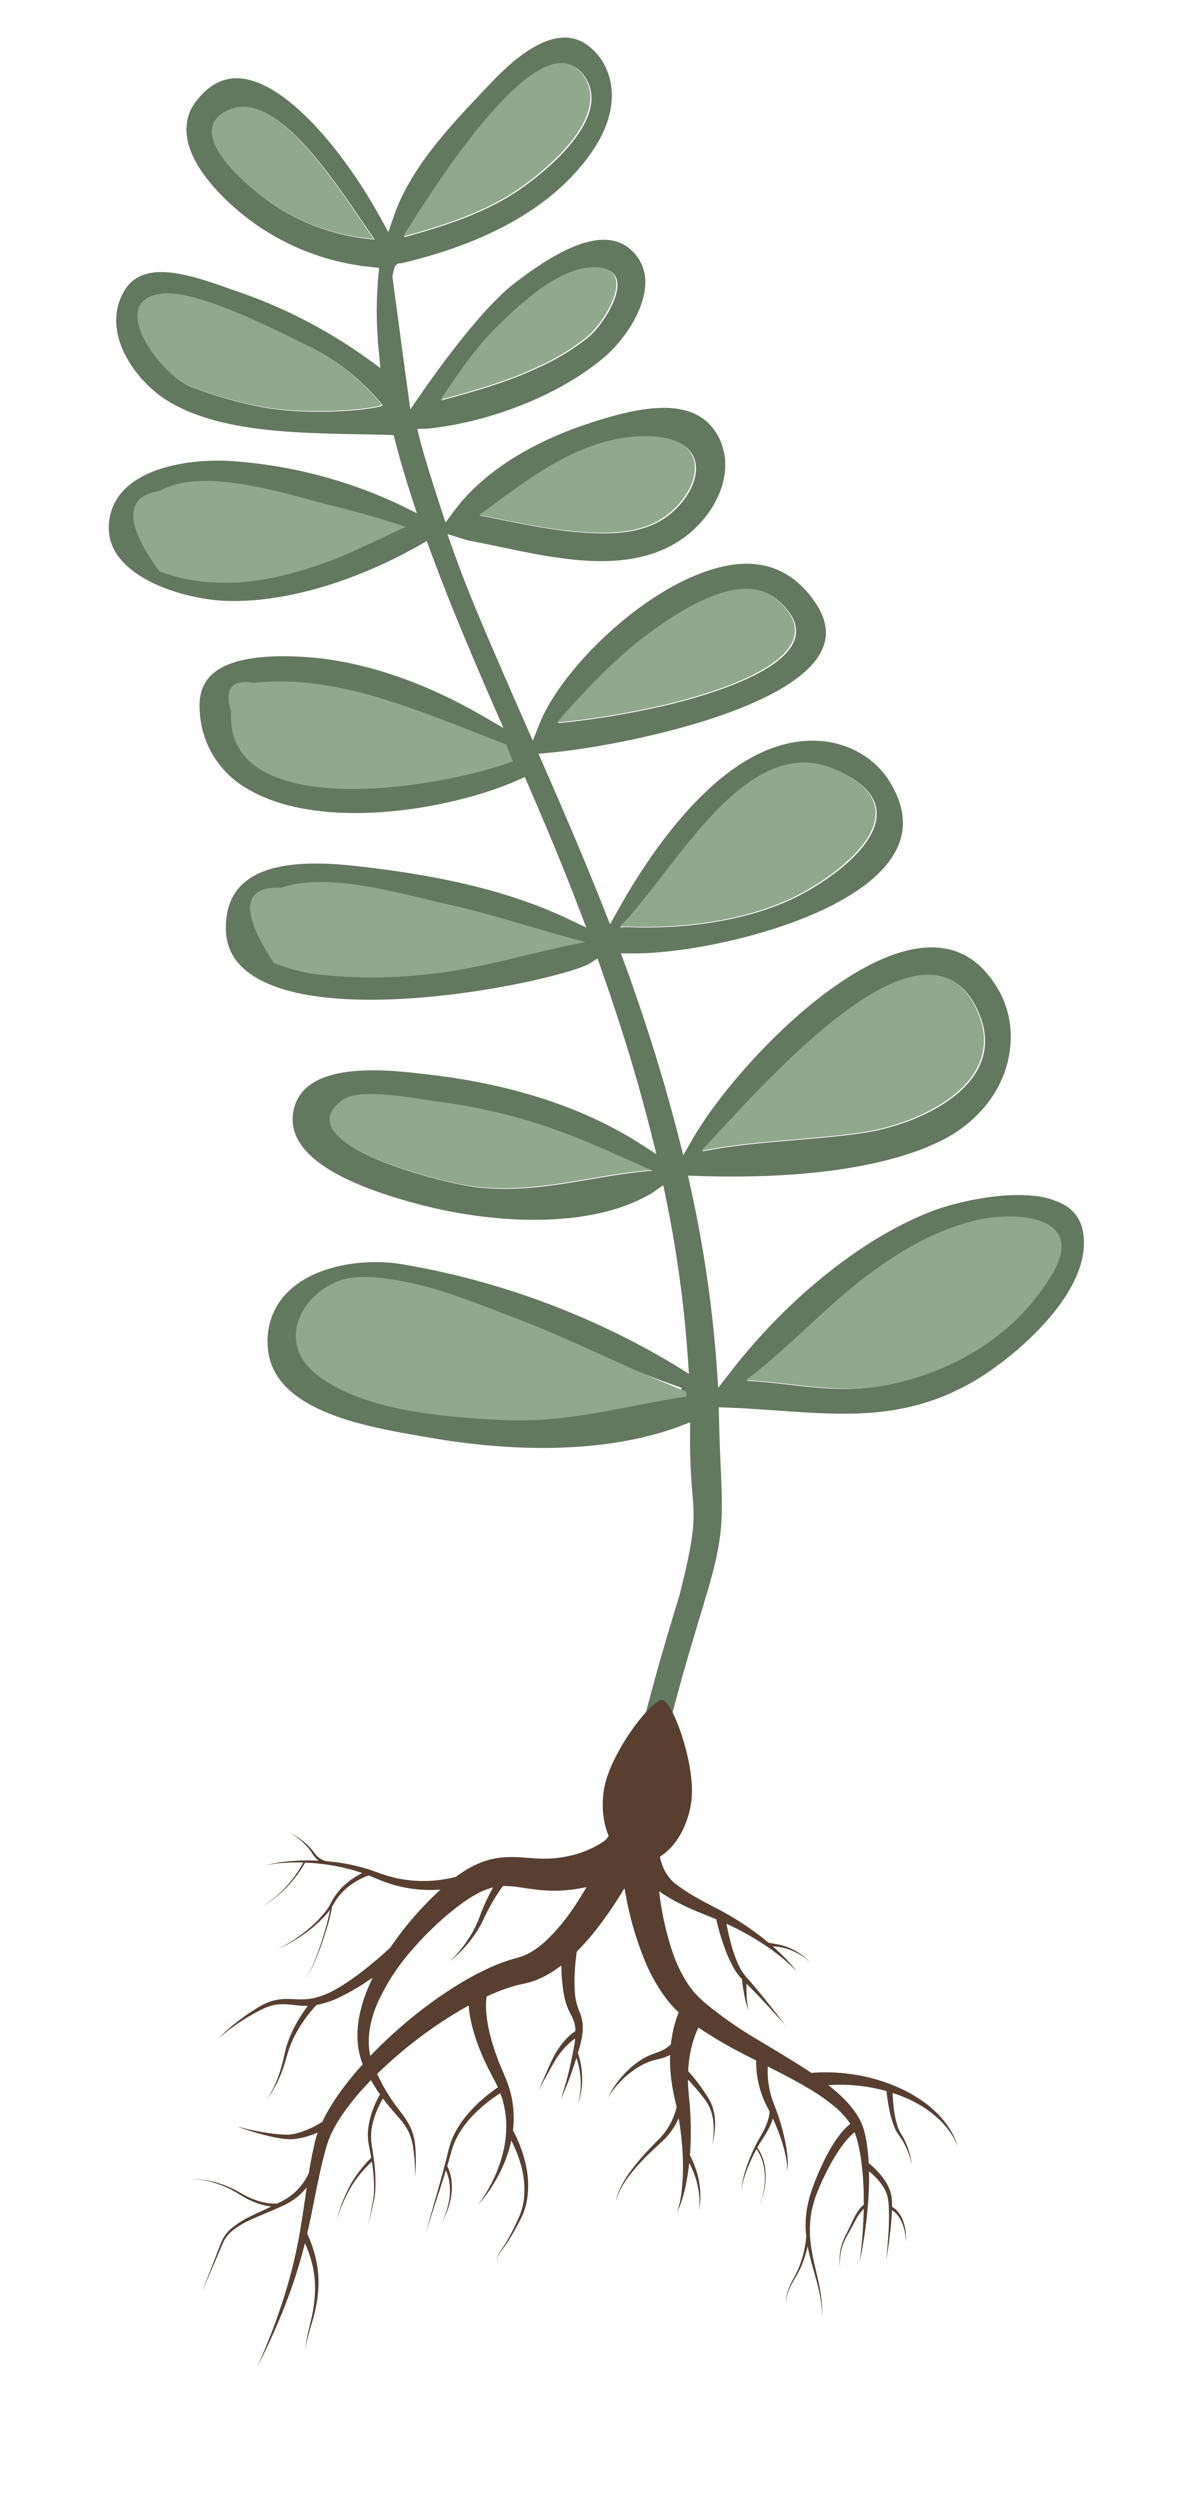 <svg xmlns="http://www.w3.org/2000/svg" xmlns:xlink="http://www.w3.org/1999/xlink" width="229.552" height="483.869" viewBox="0 0 229.552 483.869">
  <defs>
    <clipPath id="clip-path">
      <rect id="Rectangle_9250" data-name="Rectangle 9250" width="202.431" height="320.021" transform="translate(0 0)" fill="none"/>
    </clipPath>
  </defs>
  <g id="SVG-HP-plant-2" transform="translate(-19.198 -1855.622)">
    <g id="Group_13846" data-name="Group 13846" transform="matrix(-0.996, -0.087, 0.087, -0.996, 217.918, 2225.676)">
      <g id="Group_13365" data-name="Group 13365" transform="translate(0 10.866)">
        <g id="Group_13351" data-name="Group 13351" transform="translate(69.873 43.244) rotate(-163)">
          <g id="Group_13346" data-name="Group 13346" transform="translate(0 0)">
            <path id="Path_20123" data-name="Path 20123" d="M4.687,46.286A2.5,2.5,0,0,1,2.2,44.035C.895,30.944.257,25.791-.307,21.244-.916,16.324-1.4,12.439-2.49.223A2.5,2.5,0,0,1-.223-2.49,2.5,2.5,0,0,1,2.49-.223c1.085,12.131,1.562,15.98,2.165,20.852.539,4.348,1.209,9.759,2.522,22.908a2.5,2.5,0,0,1-2.239,2.736C4.854,46.282,4.77,46.286,4.687,46.286Z" transform="translate(0 0)" fill="#63795f"/>
          </g>
        </g>
        <g id="Group_13515" data-name="Group 13515" transform="translate(0 22.87)">
          <g id="Group_13414" data-name="Group 13414" clip-path="url(#clip-path)">
            <path id="Path_19931" data-name="Path 19931" d="M200.343,202.621C199.57,212.924,185,215.75,177.4,215.8a90.992,90.992,0,0,1-32.843-5.592l-3.443-1.34,1.439,3.4c1.529,3.617,2.825,6.943,3.962,10.167l.389,1.1,1.17-.066c1.883-.105,3.8-.235,5.821-.373,12.492-.849,26.653-1.812,36.859,3.061,6.376,3.044,14.239,11.51,10.866,20.013-2.709,6.83-10.97,5.318-19.924,3-.579-.149-1.135-.293-1.663-.425a97.248,97.248,0,0,1-26.477-10.714l-2.96-1.773.623,3.394a77.415,77.415,0,0,1,1.328,14.36l-.009,1.538,1.537.032a47.08,47.08,0,0,1,28.729,10.176c11.428,9.133,9.864,15.661,7.915,18.739-2.208,3.486-4.881,5.2-8.169,5.251h-.135c-8.833,0-20.969-12.145-29.115-24.238l-1.948-2.892-.858,3.38c-2.4,9.456-9.343,18.183-15.465,25.882l-.957,1.2c-5.143,6.483-9.8,9.86-13.827,10.036-2.376.1-4.563-.918-6.653-3.125-1.423-1.5-7.943-9.721,3.5-23.839,6.62-8.165,17.072-14.656,31.064-19.295a2.083,2.083,0,0,1,.3-.073l.571-.1.367-.447a1.682,1.682,0,0,1,.135-.145l.3-1.905s-5.649-25.339-5.733-25.409c0,0-10.2,18.858-17.759,25.89-10.284,9.563-17.6,12.315-22.365,8.413a8.233,8.233,0,0,1-3.09-6.155c-.287-5.193,3.219-11.276,6.6-14.731,7.636-7.806,20.533-14.407,32.856-16.817.061-.012.122-.02.184-.027l1.914-.226-.619-1.825c-1.494-4.408-6.4-15.736-6.4-15.736l-1.452,2.334c-2.6,4.331-9.22,12.575-24.37,19.115-9.726,4.2-20.345,7.454-25.353-.233-4.436-6.807-.537-15.951,5.795-20.861,9.238-7.162,22.565-5.568,34.323-4.161,2.15.258,4.181.5,6.167.69.339.032,4.331.92,4.331.92l-1.179-2.586c-1.864-4.087-3.859-8.152-5.929-12.083-3.827-7.266-7.285-13.58-11.066-20.483l-1.783-3.256-.71,2.337-.1.333-.268.882c-3.444,11.34-19.565,29.985-34.157,33.643-6.007,1.506-11.2.125-15.44-4.106-3.585-3.58-4.809-6.969-3.743-10.36,4-12.711,38.636-22.582,50.879-24.759l.092-.015,2.112-.4-1.03-1.886c-4.635-8.49-9.559-17.62-14.17-26.854l-1.47-2.944-1.35,3c-4.31,9.585-13.4,26.638-25.828,33.152-10.646,5.579-20.093,1.9-24.368-3.876-3.517-4.754-4.233-9.243-2.189-13.722,6.118-13.405,35.511-22.742,48.9-23.782l2.245-.174-1.271-2.725c-.263-.562-.526-1.123-.784-1.687-4.67-10.207-8.749-20.262-12.123-29.884L78.87,89.552l-1.621,3.459C70.91,106.534,50.6,132.464,34.379,133.806c-5.538.457-10.019-1.92-13.706-7.27-4.9-7.1-4.627-19.2,5.512-27.622,4.037-3.353,16.933-11.346,49.428-13.127l2-.11-.6-1.915a241.022,241.022,0,0,1-8.173-34.455l-.634-4.044L65.989,48.7c-9.85,15.264-23.373,28.083-36.176,34.29-3.842,1.863-11.964,4.625-18.77,4.625a15.58,15.58,0,0,1-6.416-1.169A7.255,7.255,0,0,1,.414,81.464c-3.035-11.316,11.368-25.645,18.819-30.81,12.05-8.354,23.7-8.551,37.2-8.777,3.136-.053,6.378-.107,9.685-.274l1.652-.083-.179-1.644c-2.072-19.064-3.852-20.3,0-37.548.54-2.415,2.3-2.392,2.74-2.3,1.529.337,2.475,1.437,2.026,3.5-3.295,20.057-.825,15.512.5,32.341l.178,2.271,2.054-.986c6.964-3.344,22.531-8.611,48.556-6.314l1.555.134c11.046.943,29.534,2.521,30.739,15.357a13.2,13.2,0,0,1-3.749,10.937c-5.056,5.168-14.029,7-20.672,6.523A152.1,152.1,0,0,1,76.8,48.849L74.1,47.483l.464,3a233.989,233.989,0,0,0,6.986,30.656l.676,2.276,1.821-1.522c.042-.035.081-.07.12-.105,11.165-8.184,30.141-8.622,44.167-6.3,18.352,3.04,27.278,8.413,26.526,15.97-1.006,10.124-17.458,9.6-25.368,9.347l-.859-.027c-10.924-.33-26.917-2.273-41.068-9.658L84.081,89.3l1.281,3.708c3.47,10.046,7.579,20.262,12.563,31.233l.813,1.79,1.559-1.2a1.9,1.9,0,0,1,.255-.169c8.552-4.653,50.363-16.726,65.416-7.166,3.685,2.34,5.34,5.778,5.06,10.51-.489,8.273-8.228,12.132-23.662,11.8-17.717-.378-31.151-2.486-42.279-6.633l-3.652-1.361,1.7,3.506q.72,1.48,1.446,2.956c3.665,7.426,7.539,14.668,10.5,20.147l.75,1.386,1.379-.763c12.161-6.73,37.078-13.353,51.943-6.2a18.288,18.288,0,0,1,10.523,14.167c.491,2.894.007,5.182-1.483,7-2.654,3.23-8.581,4.993-17.616,5.239-10.914.3-23.191-2.583-35.481-8.327l-4.3-2.009,2.266,4.169c4.978,9.158,10.226,19,14.878,28.907l.78,1.661,1.514-1.036c12.243-8.374,25.6-13.437,36.644-13.892,5.631-.235,15.8,1.272,20.726,6.366a9.294,9.294,0,0,1,2.732,7.525m-16.625,80.91c9.873-5.061-5.787-15.635-10.873-18.2a42.056,42.056,0,0,0-18.979-4.391c7.49,8.955,20.885,27.184,29.852,22.587M128.947,271.3c-5.38,3.845-19.23,16.532-13.005,24.467,8.754,11.159,26.108-21.725,32.285-33.9-6.744,2.533-13.367,5.206-19.28,9.432m36.7-31.735c6.316,2.4,21.226,8.5,27.923,7.282,11.077-2.01-.586-15.544-6.654-17.376a82.825,82.825,0,0,0-14.025-2.762c-11.161-1-23.511,1.865-23.364,2.41a42.911,42.911,0,0,0,16.12,10.446m-45.527-.575a44.366,44.366,0,0,0-9.17,6.714c-3.546,3.562-9.206,15.527,1.339,13.248,6.213-1.343,12.842-8.738,16.755-13.444,3.749-4.51,6.383-9.475,9.185-14.462-6.2,2.3-12.314,4.552-18.108,7.945m-11.258-31.061c-4.676.083-9.773.5-13.916,2.945-8.025,4.733-11.739,18.052,3.329,16.587,12.266-1.192,21.6-10.17,30.555-18.005-6.6-.671-13.357-1.644-19.968-1.527m-20.622-31.4c-4.337,1.552-32.93,11.342-18.1,21.769,7.569,5.319,19.776-5.025,24.673-9.454,5.579-5.046,11-11.856,15.515-18.1a163.365,163.365,0,0,0-22.092,5.783M44.254,96.918C33.4,99.575,16.458,109.1,24.671,122.782c12.293,20.481,41.236-20.493,50.584-32.208-9.337,2.82-21.739,4.077-31,6.345M36.1,48.62C24.054,52.237,13.337,60.136,7.884,71.71,2.8,82.5,15.164,82.584,22.622,80.221c7.225-2.29,13.544-6.707,19.164-11.7,7.489-6.651,13.549-14.77,20.991-21.426C53.9,47.424,45.125,45.913,36.1,48.62m39.217-3.956c11.124,2.8,21.985,6.771,33.155,9.484,7.344,1.784,15.37,4.022,22.923,4.42,3.194.169,6.874.3,9.946-.7,7.438-2.424,12.426-12.074,3.693-17.3-9.466-5.665-25.507-5.071-36.164-4.439-12.059.715-22.368,4.818-33.661,7.668q.052.433.108.866M84.7,86.054c8.027,2.741,15.938,5.667,24.3,7.385a112.209,112.209,0,0,0,17.708,2.194c4.306.185,15.563,1.475,18.665-1.3,10.582-9.476-21.093-14.258-26.822-14.456-11.92-.412-21.739,3.933-33.078,6a3.574,3.574,0,0,1-.821.048l.044.136m9.055,46.51c-10.174.458-21.268,2.675-30.323,7.5s-26.918,20.019-7.4,26.4c17.94,5.87,29.283-22.966,38.826-34.127a3.571,3.571,0,0,1-1.1.219m34.122,1c8.736,1.088,22.024,3.861,30.426.387q10.51-.51.182-12.982a31.209,31.209,0,0,0-9.272-1.342,90.793,90.793,0,0,0-17.422,1.466c-10.085,1.67-19.341,5.48-29.132,8.1,8.423,1.31,16.741,3.315,25.218,4.371m14.862,38.306a74.659,74.659,0,0,0,14.143,1.849,49.32,49.32,0,0,0,10.236-.847q6.025.418,3.572-5.628c-.5-19.96-37.9-11.156-51.992-4.52.189.345,1.318,2.618,1.507,2.963,7.332,2.085,15.075,4.582,22.535,6.182m44.014,23.409a29.946,29.946,0,0,0-9.926-1.02c-5.808.275-11.186,2.073-16.44,4.373-4.889,2.14-9.386,5.028-14.01,7.643,4.089.965,8.212,1.778,12.432,2.43,7.544,1.166,22.059,4.8,29.089-.034q8.631-2.21-1.145-13.393" transform="translate(0 16.877)" fill="#63795f"/>
            <path id="Path_19932" data-name="Path 19932" d="M29.852,22.587c9.873-5.061-5.787-15.635-10.873-18.2A42.067,42.067,0,0,0,0,0C7.49,8.955,20.885,27.184,29.852,22.587" transform="translate(154.09 277.928)" fill="#90a88b"/>
            <path id="Path_19933" data-name="Path 19933" d="M14.582,9.432C9.2,13.277-4.648,25.964,1.577,33.9,10.331,45.057,27.685,12.173,33.861,0c-6.744,2.533-13.367,5.206-19.28,9.432" transform="translate(114.59 278.851)" fill="#90a88b"/>
            <path id="Path_19934" data-name="Path 19934" d="M16.122,13.068c6.316,2.4,21.226,8.5,27.922,7.282,11.078-2.01-.585-15.545-6.653-17.376A82.838,82.838,0,0,0,23.365.212C12.2-.793-.146,2.077,0,2.622a42.907,42.907,0,0,0,16.12,10.446" transform="translate(149.752 243.48)" fill="#90a88b"/>
            <path id="Path_19935" data-name="Path 19935" d="M13.9,7.945a44.352,44.352,0,0,0-9.17,6.714C1.186,18.221-4.475,30.186,6.071,27.907c6.213-1.343,12.842-8.738,16.754-13.444C26.575,9.953,29.209,4.988,32.011,0,25.807,2.3,19.7,4.552,13.9,7.945" transform="translate(106.445 248.028)" fill="#90a88b"/>
            <path id="Path_19936" data-name="Path 19936" d="M20.911.01C16.235.092,11.138.512,7,2.955c-8.024,4.733-11.739,18.052,3.33,16.587C22.591,18.35,31.926,9.372,40.88,1.537,34.276.867,27.522-.107,20.911.01" transform="translate(88.178 224.902)" fill="#90a88b"/>
            <path id="Path_19937" data-name="Path 19937" d="M22.328,5.783C17.991,7.335-10.6,17.125,4.231,27.551,11.8,32.871,24.008,22.526,28.9,18.1c5.579-5.046,11-11.856,15.515-18.1A163.368,163.368,0,0,0,22.328,5.783" transform="translate(66.139 187.729)" fill="#90a88b"/>
            <path id="Path_19938" data-name="Path 19938" d="M21.756,6.345C10.906,9-6.041,18.523,2.173,32.208,14.466,52.69,43.409,11.715,52.757,0c-9.337,2.82-21.739,4.077-31,6.345" transform="translate(22.724 107.559)" fill="#90a88b"/>
            <path id="Path_19939" data-name="Path 19939" d="M30.79,1.738C18.174,5.539,6.956,13.839,1.248,26c-5.322,11.338,7.621,11.426,15.428,8.942,7.564-2.406,14.178-7.047,20.061-12.29C44.578,15.665,50.921,7.133,58.711.138c-9.294.342-18.479-1.244-27.921,1.6" transform="translate(4.291 63.951)" fill="#90a88b"/>
            <path id="Path_19940" data-name="Path 19940" d="M.089,8.779c11.363,3.329,22.426,7.935,33.837,11.17,7.5,2.127,15.7,4.767,23.447,5.38,3.278.259,7.057.493,10.239-.534,7.7-2.486,13.069-12.952,4.225-18.885C62.249-.523,45.749-.244,34.781.2,22.371.7,11.675,4.964,0,7.827q.043.476.089.952" transform="translate(74.232 52.109)" fill="#90a88b"/>
            <path id="Path_19941" data-name="Path 19941" d="M.044,6.208c8.027,2.741,15.938,5.666,24.3,7.385a112.146,112.146,0,0,0,17.709,2.193c4.305.185,15.563,1.476,18.665-1.3C71.3,5.008,39.629.226,33.9.027c-11.92-.412-21.739,3.933-33.078,6A3.572,3.572,0,0,1,0,6.071l.044.137" transform="translate(84.876 96.832)" fill="#90a88b"/>
            <path id="Path_19942" data-name="Path 19942" d="M46.491.219C36.317.677,25.223,2.894,16.168,7.724s-26.918,20.018-7.4,26.4C26.706,40,38.049,11.161,47.592,0a3.567,3.567,0,0,1-1.1.219" transform="translate(47.484 149.33)" fill="#90a88b"/>
            <path id="Path_19943" data-name="Path 19943" d="M27.033,15.732c9.365,1.226,23.61,4.35,32.616.436q11.265-.575.2-14.624A31.961,31.961,0,0,0,49.905.033,92.714,92.714,0,0,0,31.229,1.684C20.418,3.565,10.5,7.857,0,10.808c9.03,1.476,17.947,3.735,27.033,4.924" transform="translate(101.318 135.075)" fill="#90a88b"/>
            <path id="Path_19944" data-name="Path 19944" d="M25.537,17.975A79.347,79.347,0,0,0,40.56,19.939a52.432,52.432,0,0,0,10.872-.9q6.4.442,3.794-5.978C54.695-8.14,14.973,1.211,0,8.26c.2.367,1.4,2.781,1.6,3.148,7.787,2.215,16.013,4.867,23.936,6.567" transform="translate(118.382 171.242)" fill="#90a88b"/>
            <path id="Path_19945" data-name="Path 19945" d="M46.8,1.256A34.708,34.708,0,0,0,35.3.073C28.565.392,22.33,2.477,16.24,5.143,10.572,7.624,5.359,10.971,0,14c4.74,1.119,9.519,2.061,14.411,2.818,8.745,1.352,25.57,5.558,33.72-.04q10-2.562-1.327-15.525" transform="translate(143.009 208.932)" fill="#90a88b"/>
          </g>
        </g>
      </g>
      <path id="Path_20113" data-name="Path 20113" d="M8.544,31.653c2.058.125,8.544-11.81,8.544-18.87S13.262,0,8.544,0,0,5.723,0,12.783,6.486,31.528,8.544,31.653Z" transform="matrix(0.998, 0.07, -0.07, 0.998, 67.336, 2.532)" fill="#583f30"/>
    </g>
    <path id="Path_20150" data-name="Path 20150" d="M632.328,134.754a19.11,19.11,0,0,1,4.443.745l1.075.333c.353.113.707.221,1.068.306a15.143,15.143,0,0,0,2.175.4,11.787,11.787,0,0,0,2.194.045,9.044,9.044,0,0,0,1.078-.144,6.155,6.155,0,0,0,.645-.159c.229-.18.463-.355.689-.538a12.507,12.507,0,0,0,1.561-1.486,11.4,11.4,0,0,0,2.129-3.694c.149-.417.276-.842.383-1.271-.079-1.633-.129-3.274-.117-4.923l.008-1.117c.009-.379.045-.783.069-1.174.014-.289.058-.567.1-.847-.127.087-.254.173-.384.257a19.366,19.366,0,0,1-1.965,1.134,12.88,12.88,0,0,1-2.129.849l-.563.143-.578.1c-.377.044-.75.078-1.122.1a38.626,38.626,0,0,1-4.428-.052,43.367,43.367,0,0,1-4.377-.466,43.2,43.2,0,0,0,4.384.079,38.127,38.127,0,0,0,4.344-.331c.356-.05.709-.114,1.055-.186l.5-.13.488-.171a11.83,11.83,0,0,0,1.87-.947,20.192,20.192,0,0,0,3.332-2.6h0a30.585,30.585,0,0,1,1.095-3.64c.245-.721.546-1.412.825-2.117.308-.687.6-1.387.93-2.061l.49-1.017.516-1c.338-.672.71-1.321,1.071-1.979.136-.243.281-.48.42-.721-.026-.04-.056-.079-.079-.12l-.438-.712c-.149-.236-.256-.494-.385-.741a13.93,13.93,0,0,1-.66-1.536c-.111-.258-.17-.529-.256-.794s-.174-.532-.226-.8c-.116-.542-.253-1.084-.316-1.633a21.346,21.346,0,0,1-.229-3.3c.017-.546.029-1.1.07-1.641s.084-1.091.169-1.627a36.34,36.34,0,0,1,.748-3.908c-.391.414-.786.825-1.189,1.23a44.494,44.494,0,0,1-3.977,3.58,18.154,18.154,0,0,1-4.376,2.628c-.386.629-.752,1.306-1.086,1.981-.383.785-.744,1.583-1.05,2.4a22.222,22.222,0,0,0-1.308,5.07c-.037.437-.083.864-.112,1.313s-.058.893-.1,1.339c-.082.891-.193,1.781-.356,2.663a20.794,20.794,0,0,1-.641,2.605c-.263.855-.611,1.675-.866,2.528.2-.867.506-1.709.717-2.57a20.542,20.542,0,0,0,.484-2.61c.111-.878.168-1.761.2-2.646.019-.442.022-.885.025-1.327s.024-.9.037-1.352a23,23,0,0,1,1.047-5.318c.268-.865.593-1.712.942-2.548.147-.344.3-.683.457-1.021-.461.113-.924.2-1.386.269-.9.129-1.767.179-2.6.3a9.586,9.586,0,0,0-2.4.631l-.562.269a5.969,5.969,0,0,0-.543.313,10.3,10.3,0,0,0-1.04.719,39.571,39.571,0,0,0-3.848,3.49,33.274,33.274,0,0,0-3.344,4.005,33.487,33.487,0,0,1,3.085-4.239,40.072,40.072,0,0,1,3.66-3.791,10.987,10.987,0,0,1,1.057-.84,6.654,6.654,0,0,1,.567-.378l.6-.337a10.536,10.536,0,0,1,2.592-.872c.882-.186,1.75-.295,2.573-.471a13.125,13.125,0,0,0,2.367-.739,16.146,16.146,0,0,0,4.1-2.8,42.483,42.483,0,0,0,3.564-3.668c1.128-1.293,2.2-2.64,3.241-4.012.532-.7,1.059-1.422,1.573-2.143q.427-1.05.892-2.081A64.419,64.419,0,0,1,663.3,70.268a26.815,26.815,0,0,1-4.677.909c-.427.033-.851.1-1.28.1l-1.282.041c-.427,0-.855-.025-1.282-.038-.213-.011-.427-.006-.639-.03l-.637-.065c-.423-.051-.85-.072-1.269-.147l-1.257-.222-1.218-.222c-.214-.036-.427-.079-.64-.119a13.37,13.37,0,0,0-2.136,1.621,12.85,12.85,0,0,0-1.864,2.139,11.319,11.319,0,0,0-1.306,2.515l-.231.678c-.05.16-.1.319-.162.476.031.241.038.468.048.706.011.325.008.649,0,.972-.015.647-.053,1.291-.1,1.934-.1,1.286-.24,2.566-.4,3.843s-.362,2.551-.633,3.811c-.139.629-.289,1.256-.488,1.869-.1.307-.207.61-.334.906a2.835,2.835,0,0,1-.49.826,2.824,2.824,0,0,0,.472-.834c.121-.3.223-.6.315-.91.186-.615.323-1.244.449-1.873.245-1.262.414-2.537.555-3.814s.254-2.559.327-3.84c.034-.641.059-1.282.061-1.922,0-.32,0-.64-.021-.957,0-.037,0-.074-.007-.112-.145.333-.3.661-.474.977a24.254,24.254,0,0,1-3.5,4.722c-.664.718-1.359,1.407-2.085,2.061-.363.327-.735.644-1.119.945-.194.149-.388.3-.592.432a1.862,1.862,0,0,1-.651.324,1.854,1.854,0,0,0,.634-.347c.2-.143.385-.3.572-.453.371-.315.728-.646,1.076-.985.7-.679,1.359-1.392,1.991-2.131a23.93,23.93,0,0,0,3.264-4.781,11.467,11.467,0,0,0,.558-1.318c.081-.223.147-.45.208-.678l.212-.715a11.967,11.967,0,0,1,1.275-2.713,13.615,13.615,0,0,1,1.88-2.338,15.808,15.808,0,0,1,1.384-1.222c-.56-.072-1.122-.139-1.688-.167-.816-.076-1.637-.085-2.458-.1a41.654,41.654,0,0,0-4.929.274q-1.088.131-2.171.316a23.353,23.353,0,0,1-1.065,2.737,25.238,25.238,0,0,1-1.471,2.729,20.238,20.238,0,0,1-1.821,2.5,17.529,17.529,0,0,1-2.2,2.166,17.488,17.488,0,0,0,2.142-2.216A20.142,20.142,0,0,0,633.885,76a25.012,25.012,0,0,0,1.391-2.743,23.448,23.448,0,0,0,.942-2.586q-1.192.212-2.371.5c-.8.2-1.6.413-2.388.676a12.193,12.193,0,0,0-2.29.956,12.241,12.241,0,0,1,2.243-1.084c.774-.308,1.566-.568,2.363-.81a42.278,42.278,0,0,1,4.871-1.142c.137-.024.275-.043.413-.065a4.416,4.416,0,0,1-.479-.256,5.1,5.1,0,0,1-.979-.8,9.4,9.4,0,0,0-.873-.808,12.267,12.267,0,0,0-2-1.312,11.857,11.857,0,0,0-2.225-.93,11.937,11.937,0,0,1,2.293.79,12.532,12.532,0,0,1,2.125,1.2,9.767,9.767,0,0,1,.955.777,4.684,4.684,0,0,0,.941.67,3.781,3.781,0,0,0,1.065.384,3.382,3.382,0,0,0,.555.065h.089q1.55-.19,3.114-.276c.839-.026,1.679-.062,2.52-.03.842,0,1.681.076,2.524.133.421.028.838.1,1.258.149l1.243.158,1.205.146c.4.051.807.047,1.21.074l.6.029c.2.012.4,0,.605-.005.4-.011.806-.013,1.208-.03l1.2-.105c.4-.025.8-.11,1.2-.162a25.035,25.035,0,0,0,4.652-1.2c.375-.14.751-.274,1.115-.437s.732-.316,1.09-.489c.149-.07.3-.145.442-.219a12.875,12.875,0,0,1,.924-1l.618-.615.311-.306.342-.289.689-.576c.117-.095.227-.194.35-.285l.379-.263.763-.522c.25-.18.541-.313.812-.47s.549-.31.836-.439l.873-.371a7.716,7.716,0,0,1,.885-.32c.3-.092.6-.2.893-.276.584-.138,1.189-.3,1.749-.384.281-.049.578-.109.849-.147l.816-.119,1.554-.214c.486-.074.992-.137,1.449-.226a21.369,21.369,0,0,0,5.228-1.564,20.174,20.174,0,0,0,4.587-2.747,14.983,14.983,0,0,0,1.865-1.745c.019-.021.036-.042.055-.063,2.152-3.655,2.153-10.391,2.153-10.391h8.9a62.759,62.759,0,0,0-.432,9.964,8.871,8.871,0,0,0,4.064,5.664l.659.323,1.019.437.512.217.525.2,1.051.392c.713.237,1.43.471,2.151.7l4.458,1.251a56.937,56.937,0,0,1,8.724,3.408c.413.2.823.413,1.23.627l.086.006c.193.008.391.007.589.006.4,0,.8-.021,1.2-.038a10.161,10.161,0,0,1,2.446.219,12.486,12.486,0,0,1,2.322.723,9.078,9.078,0,0,1,1.087.538,4.714,4.714,0,0,1,.973.715,4.677,4.677,0,0,0-1.01-.647,8.933,8.933,0,0,0-1.106-.461,12.281,12.281,0,0,0-2.319-.562,9.794,9.794,0,0,0-2.357-.061c-.31.034-.622.063-.934.09.635.354,1.261.723,1.874,1.111a27.851,27.851,0,0,1,3.74,2.75,27.623,27.623,0,0,0-3.968-2.345,42.293,42.293,0,0,0-4.219-1.817,54.921,54.921,0,0,0-7.077-2.092,44.083,44.083,0,0,0,1.915,4.1,25.762,25.762,0,0,0,1.589,2.621,11.213,11.213,0,0,0,1.978,2.248l.282.235c.1.079.21.156.315.235l.636.471c.422.316.838.637,1.254.959q1.243.969,2.464,1.961,2.442,1.984,4.833,4.025Q731.6,80.2,729.026,78.4q-1.29-.9-2.592-1.767c-.435-.288-.871-.576-1.31-.856l-.056-.036c.032.165.064.33.1.494q.162.767.355,1.528a19.244,19.244,0,0,0,1,2.982,19.463,19.463,0,0,1-1.436-2.833q-.309-.734-.584-1.484c-.165-.448-.321-.9-.47-1.355l-.235-.167a12.2,12.2,0,0,1-2.34-2.285A26.967,26.967,0,0,1,719.585,70a46.288,46.288,0,0,1-2.84-5.239l-4.16-.728c-.772-.158-1.544-.327-2.317-.5l-1.155-.3-.578-.152-.575-.177-1.151-.363-1.144-.424c-.292-.1-.578-.233-.866-.36a57.578,57.578,0,0,0,5.076,11.131,28.449,28.449,0,0,0,3.572,4.725,18.911,18.911,0,0,0,2.111,1.908l.569.394c.19.132.371.267.6.395.432.259.859.525,1.311.765a76.887,76.887,0,0,0,11.648,4.9c3.721,1.312,7.523,2.54,11.275,4.054.164-.052.325-.1.492-.148.357-.106.714-.2,1.071-.288s.715-.165,1.072-.248l1.075-.211A37.7,37.7,0,0,1,749,88.62a34.046,34.046,0,0,1,8.63.578c.7.152,1.41.283,2.1.494l1.039.289,1.02.357c.685.218,1.336.533,2,.809.326.149.642.324.962.484l.478.246.461.277a17.953,17.953,0,0,1,3.418,2.571c.247.257.5.5.74.769s.472.531.683.816a9.986,9.986,0,0,1,1.141,1.783,9.9,9.9,0,0,0-1.274-1.671c-.23-.263-.488-.5-.737-.746s-.525-.461-.785-.691a17.434,17.434,0,0,0-3.517-2.218l-.465-.23-.48-.2c-.321-.129-.636-.271-.961-.388-.659-.212-1.3-.462-1.976-.616l-1-.26-1.016-.193c-.672-.147-1.361-.216-2.044-.306-.082-.01-.165-.016-.247-.025.221.872.473,1.744.758,2.6A18.146,18.146,0,0,0,759.5,96.74a3.534,3.534,0,0,0,.263.405c.1.128.179.27.284.387l.314.356.354.37a12.946,12.946,0,0,1,1.25,1.608,17.389,17.389,0,0,1,1.806,3.6,17.231,17.231,0,0,0-2.058-3.415,12.567,12.567,0,0,0-1.327-1.46l-.366-.328-.38-.368c-.128-.123-.227-.264-.341-.4a3.961,3.961,0,0,1-.316-.413,18.871,18.871,0,0,1-1.926-3.608c-.421-1-.792-2-1.127-3.034a33.268,33.268,0,0,0-6.726.259,35.463,35.463,0,0,0-4.007.809l-.522.148a33.494,33.494,0,0,1,3.3,1.836,19.3,19.3,0,0,1,2.738,2.081,12.6,12.6,0,0,1,2.262,2.687,21,21,0,0,1,1.419,3.111l.537,1.573c.178.524.309,1.06.465,1.588.022.083.042.167.064.251a17.065,17.065,0,0,1,1.941,1.165,13.756,13.756,0,0,1,2.025,1.693,7.9,7.9,0,0,1,1.548,2.186,10.751,10.751,0,0,1,.669,2.295,3.521,3.521,0,0,1,.768.332,5,5,0,0,1,.827.6,6.217,6.217,0,0,1,1.231,1.562,9.665,9.665,0,0,1,.784,1.792c.086.313.177.625.257.938l.192.95-.266-.929c-.1-.3-.219-.6-.328-.905a9.416,9.416,0,0,0-.9-1.68,5.831,5.831,0,0,0-1.266-1.369,4.47,4.47,0,0,0-.78-.473,3.188,3.188,0,0,0-.4-.158c.278,1.546.449,3.1.6,4.648.149,1.694.274,3.39.32,5.088-.149-1.691-.377-3.374-.628-5.05s-.549-3.347-.969-4.973a10.983,10.983,0,0,0-.807-2.322,7.062,7.062,0,0,0-1.5-1.859,12.781,12.781,0,0,0-1.968-1.451c-.312-.189-.635-.37-.962-.54.366,1.539.67,3.088.9,4.644a87.188,87.188,0,0,1,.978,13,87.057,87.057,0,0,0-1.368-10.313l-.056.077a5.9,5.9,0,0,0-.4.706,11.284,11.284,0,0,0-.592,1.56c-.166.532-.3,1.087-.466,1.637l-.5,1.634a11.084,11.084,0,0,0-.584,3.317,12.233,12.233,0,0,0,.552,3.344,12.3,12.3,0,0,1-.707-3.34,11.308,11.308,0,0,1,.44-3.4l.421-1.652c.135-.547.246-1.1.393-1.665a11.756,11.756,0,0,1,.545-1.654,6.453,6.453,0,0,1,.4-.8,3.5,3.5,0,0,1,.272-.381c.038-.045.081-.089.124-.133q-.179-.88-.375-1.757a54.6,54.6,0,0,0-1.769-6.185c-.188-.5-.35-1.008-.557-1.5l-.62-1.465a23.175,23.175,0,0,0-1.319-2.49c-.012.014-.024.027-.036.041-.118.145-.237.288-.346.45s-.225.311-.326.482a16.933,16.933,0,0,0-1.13,2.114,33.091,33.091,0,0,0-1.652,4.637,49.127,49.127,0,0,0-1.128,4.843l-.2,1.215c-.054.406-.068.815-.1,1.224a21.146,21.146,0,0,0-.034,2.457,21.407,21.407,0,0,0,.915,4.841,39.516,39.516,0,0,0,1.882,4.63c.7,1.523,1.451,3.035,2.063,4.607a25.5,25.5,0,0,1,1.4,4.844,25.4,25.4,0,0,0-1.613-4.754c-.679-1.531-1.493-3-2.266-4.492-.619-1.194-1.226-2.4-1.747-3.659,0,.413-.016.826-.044,1.237q-.063.93-.2,1.849a16.382,16.382,0,0,1-.359,1.826c-.3,1.207-.782,2.345-1.073,3.529a7.849,7.849,0,0,0-.23,1.812,9.96,9.96,0,0,0,.2,1.826,10.034,10.034,0,0,1-.275-1.825,8,8,0,0,1,.156-1.846c.246-1.216.682-2.373.923-3.567a15.958,15.958,0,0,0,.277-1.8q.1-.91.118-1.823c.016-.608.008-1.216-.033-1.82-.029-.411-.071-.831-.135-1.234a18.926,18.926,0,0,1-.967-6.68c.018-.429.013-.862.05-1.29l.149-1.28a50.428,50.428,0,0,1,.928-5.018,34.563,34.563,0,0,1,1.506-4.924,18.588,18.588,0,0,1,1.137-2.381c.105-.2.229-.387.354-.578s.257-.38.4-.567c.082-.114.174-.225.269-.335-.33-.325-.681-.633-1.044-.927a17.157,17.157,0,0,0-2.561-1.669A37.084,37.084,0,0,0,741,93.052c-2.785-.943-5.653-1.721-8.549-2.493q.049.3.106.609a17.312,17.312,0,0,0,.747,2.671,16.336,16.336,0,0,0,1.17,2.535c.108.208.234.4.36.6l.382.6c.274.417.552.83.809,1.256a40.971,40.971,0,0,1,2.748,5.259,26.955,26.955,0,0,1,1.038,2.77,14.225,14.225,0,0,1,.369,1.432,4.375,4.375,0,0,1,.083,1.468,4.3,4.3,0,0,0-.234-1.431,13.947,13.947,0,0,0-.51-1.363,26.52,26.52,0,0,0-1.3-2.6,40.2,40.2,0,0,0-2.722-4.173c-.009.12-.017.24-.032.359a12.774,12.774,0,0,1-.464,2.184c-.1.356-.225.7-.348,1.05l-.389,1.018c-.2.511-.37,1.033-.534,1.558a7.979,7.979,0,0,1,1.715,2.238,11.167,11.167,0,0,1,1.019,2.833l.139.74c.042.247.057.5.086.747a14.489,14.489,0,0,1,.074,1.5c0,.5-.046,1-.066,1.5l-.191,1.486.152-1.489c.007-.5.044-1,.027-1.494a14.334,14.334,0,0,0-.112-1.487c-.036-.246-.057-.494-.1-.737l-.157-.728a10.993,10.993,0,0,0-1.072-2.756,7.905,7.905,0,0,0-1.61-2.038c-.017.056-.035.111-.052.167a33,33,0,0,0-.939,4.211,20.3,20.3,0,0,0-.225,2.149,9.6,9.6,0,0,0,0,1.08,3.9,3.9,0,0,0,.065.535,2.285,2.285,0,0,0,.151.518,2.289,2.289,0,0,1-.179-.512,3.941,3.941,0,0,1-.094-.536,9.635,9.635,0,0,1-.061-1.088,20.443,20.443,0,0,1,.11-2.175,33.386,33.386,0,0,1,.721-4.3c.172-.708.357-1.415.585-2.111l.331-1.029c.1-.341.2-.682.28-1.027a12.019,12.019,0,0,0,.328-2.077,7.965,7.965,0,0,0,0-1.029c-.01-.141-.028-.279-.048-.416-.168-.208-.338-.414-.507-.62l-.471-.591c-.159-.2-.319-.4-.461-.612a18.017,18.017,0,0,1-1.575-2.638,19.308,19.308,0,0,1-1.141-2.872c-.149-.5-.288-1-.4-1.509-.022-.1-.041-.192-.06-.289q-.71-.19-1.42-.384A91.57,91.57,0,0,1,717.733,86c-.054.227-.1.457-.156.686-.058.368-.142.732-.182,1.107a22.562,22.562,0,0,0-.129,4.59c.08.755.136,1.52.279,2.275.394.276.764.558,1.138.852.539.426,1.061.869,1.573,1.322s1.007.921,1.495,1.4c.243.24.483.476.722.726l.351.4.173.2.153.215.3.428c.092.148.176.3.264.452a9.412,9.412,0,0,1,.461.933,11.312,11.312,0,0,1,.6,1.971,14.892,14.892,0,0,1,.266,2.023q.03.508.039,1.014a6.553,6.553,0,0,0,.054,1.008,6.6,6.6,0,0,1-.132-1q-.048-.5-.116-1a14.647,14.647,0,0,0-.413-1.964,10.948,10.948,0,0,0-.72-1.85,8.969,8.969,0,0,0-.5-.845c-.093-.134-.182-.271-.277-.4l-.313-.374-.155-.187-.174-.169-.347-.337c-.244-.22-.5-.439-.759-.654q-.769-.645-1.565-1.253c-.532-.4-1.072-.793-1.622-1.164l-.19-.126.18.78c.078.391.211.768.319,1.153l.344,1.161c.248.819.529,1.624.748,2.449l.343,1.231c.111.411.206.827.309,1.239.214.823.375,1.659.555,2.488.236,1.231.448,2.464.613,3.7.186.223.359.447.532.679.291.393.564.8.823,1.206s.505.824.738,1.256.434.871.62,1.319a17.27,17.27,0,0,1,.89,2.752,11.478,11.478,0,0,1,.244,1.422,6.489,6.489,0,0,1,.014,1.435,6.447,6.447,0,0,0-.129-1.419,11.28,11.28,0,0,0-.353-1.377,16.877,16.877,0,0,0-1.087-2.617c-.215-.42-.452-.826-.7-1.222s-.528-.777-.81-1.153c-.195-.26-.4-.512-.6-.76a44.471,44.471,0,0,1,.243,4.862l-.008.632-.03.632c-.014.421-.055.841-.1,1.26a11.666,11.666,0,0,1-.48,2.47,11.545,11.545,0,0,0,.171-2.484c-.012-.415-.023-.829-.061-1.243l-.047-.619-.069-.618a43.915,43.915,0,0,0-.864-4.885c-.373-1.61-.842-3.194-1.348-4.759-.273-.778-.526-1.559-.83-2.324-.126-.325-.247-.652-.375-.976a14.679,14.679,0,0,1-.6,2.048,12.608,12.608,0,0,1-1.471,2.826c-.593.853-1.189,1.681-1.765,2.532a42.636,42.636,0,0,0-3.131,5.283,18.992,18.992,0,0,0-1.119,2.856,10.544,10.544,0,0,0-.473,3.032,10.634,10.634,0,0,1,.323-3.072,19.246,19.246,0,0,1,.986-2.944,43.071,43.071,0,0,1,2.893-5.491c.535-.882,1.1-1.757,1.639-2.623a11.768,11.768,0,0,0,1.24-2.706,14.05,14.05,0,0,0,.592-2.916c.026-.268.043-.537.054-.806-.234-.527-.483-1.047-.715-1.572l-.52-1.189c-.168-.4-.362-.8-.5-1.211l-.452-1.237c-.158-.411-.262-.841-.4-1.263-.272-.842-.451-1.715-.65-2.586-.039-.2-.076-.4-.111-.6a9.612,9.612,0,0,1-1.1.771l-.538.3-.551.266-.505.245a4.941,4.941,0,0,0-.482.251,11.885,11.885,0,0,0-1.809,1.275,17.269,17.269,0,0,0-2.994,3.393,16.6,16.6,0,0,0-1.165,1.974,12.252,12.252,0,0,0-.856,2.139,12.384,12.384,0,0,1,.643-2.232,16.974,16.974,0,0,1,.981-2.122,17.963,17.963,0,0,1,2.753-3.827,12.953,12.953,0,0,1,1.824-1.581,5.971,5.971,0,0,1,.514-.337l.508-.313.466-.285.442-.312a6.954,6.954,0,0,0,1.48-1.46c.041-.057.074-.117.113-.175a25.843,25.843,0,0,1-.127-2.777c-.007-.459.036-.922.053-1.385.044-.464.078-.929.15-1.4.036-.234.067-.468.109-.7l.022-.11-.621-.369a23.811,23.811,0,0,1-2.884-2.242,33.683,33.683,0,0,1-4.66-5.306A63.591,63.591,0,0,1,698.7,64.012q-.306-.715-.6-1.435c-.016.046-.03.093-.047.14a80.025,80.025,0,0,1-3.449,8.472,49.382,49.382,0,0,1-2.973,5.326c.016.262.035.525.056.783q.074.926.192,1.851c.158,1.231.361,2.458.64,3.663.141.6.293,1.212.47,1.779.089.281.175.564.288.83.1.276.228.534.351.8a16.861,16.861,0,0,0,.937,1.57,9.361,9.361,0,0,1,.978,1.858,8.9,8.9,0,0,1,.448,2.052c.022.337.047.674.058,1.008l0,.993c-.026.659-.069,1.3-.122,1.946a16.3,16.3,0,0,1,1.015,2.072,16.845,16.845,0,0,1,.8,2.552,13.686,13.686,0,0,1,.354,2.64,12.692,12.692,0,0,1-.176,2.644,12.624,12.624,0,0,0,.021-2.634,13.419,13.419,0,0,0-.5-2.573,16.437,16.437,0,0,0-.928-2.443c-.207-.433-.435-.862-.678-1.276q-.044.47-.092.942a61.917,61.917,0,0,1-1.211,7.611,61.541,61.541,0,0,0,.437-7.652c0-1.271-.009-2.564-.086-3.806l-.067-.683c-.1.1-.2.194-.287.3a10.968,10.968,0,0,0-1,1.324,15.6,15.6,0,0,0-1.5,3.018c-.388,1.061-.711,2.182-1.053,3.28s-.679,2.205-.94,3.328c.16-1.144.411-2.274.64-3.405.244-1.132.46-2.255.763-3.394a16.383,16.383,0,0,1,1.289-3.3,11.973,11.973,0,0,1,.95-1.532c.179-.245.371-.483.574-.716.106-.114.207-.229.321-.339a6.6,6.6,0,0,0-.465-1.36,7.8,7.8,0,0,0-.967-1.443,18.708,18.708,0,0,1-1.2-1.619c-.181-.3-.367-.6-.518-.913-.169-.309-.3-.627-.44-.945-.269-.633-.487-1.245-.7-1.876-.413-1.214-.75-2.447-1.042-3.691a21.4,21.4,0,0,1-3.112,3.025c-.348.262-.71.514-1.066.766-.385.23-.76.468-1.156.682l-.614.3-.554.261-.89.4a34.146,34.146,0,0,0-3.51,2.037q-1,.683-1.99,1.414c.008.18.031.366.054.552.035.408.135.826.206,1.243.106.417.2.838.325,1.256A27.1,27.1,0,0,0,679,96.649c.2.41.429.8.657,1.2s.447.8.691,1.19l.741,1.167.371.585.4.569c.532.763,1.051,1.5,1.626,2.344.145.2.275.413.4.629l.38.64c.246.431.458.882.685,1.32a20.5,20.5,0,0,1,1.674,5.646c.046.339.081.678.112,1.017a23.177,23.177,0,0,1,2.078,2.788,24.573,24.573,0,0,1,1.667,3.036,17.893,17.893,0,0,1,1.711,6.682,13.162,13.162,0,0,1-.31,3.443c-.267,1.12-.6,2.2-.935,3.283s-.731,2.152-1.184,3.194c-.225.521-.485,1.027-.708,1.543a1.716,1.716,0,0,0-.138.815,4.336,4.336,0,0,0,.177.826,4.354,4.354,0,0,1-.215-.822,1.77,1.77,0,0,1,.1-.846c.2-.534.437-1.047.637-1.575.4-1.055.732-2.135,1.03-3.223.283-1.089.568-2.194.776-3.287a12.627,12.627,0,0,0,.147-3.313,17.126,17.126,0,0,0-1.929-6.314,23.583,23.583,0,0,0-1.731-2.837c-.342-.483-.707-.961-1.084-1.42a22.446,22.446,0,0,1-.165,2.812,27.6,27.6,0,0,1-1.27,5.589,28.019,28.019,0,0,1-2.319,5.186,27.8,27.8,0,0,0,1.873-5.316,26.906,26.906,0,0,0,.789-5.53,21.541,21.541,0,0,0-.487-5.481,18.86,18.86,0,0,0-1.953-5.043c-.157-.248-.309-.5-.464-.747-.692.677-1.359,1.4-1.985,2.148a28.177,28.177,0,0,0-2.375,3.286,19.648,19.648,0,0,0-1.752,3.637,14.146,14.146,0,0,0-.795,3.944c-.061.979-.137,1.955-.218,2.931a6.69,6.69,0,0,1,.792,1.177,7.222,7.222,0,0,1,.318.655c.1.219.184.447.265.675a11.316,11.316,0,0,1,.578,2.812l.034.714c.014.238-.009.476-.012.714a13.475,13.475,0,0,1-.118,1.418c-.054.47-.167.932-.247,1.4-.114.458-.242.913-.362,1.369.095-.462.2-.922.286-1.383.055-.468.141-.93.169-1.4a13.258,13.258,0,0,0,.04-1.4c-.01-.233,0-.467-.027-.7l-.071-.7a10.963,10.963,0,0,0-.7-2.678c-.089-.212-.177-.424-.287-.626a6.788,6.788,0,0,0-.332-.6c-.122-.2-.255-.4-.4-.583-.132,1.486-.279,2.969-.435,4.451l-.438,4.111c-.072.685-.142,1.37-.2,2.056q-.046.514-.076,1.03c-.009.172-.017.344-.017.516a1.564,1.564,0,0,0,.053.51,1.563,1.563,0,0,1-.072-.51c-.006-.172,0-.345,0-.517.006-.345.02-.689.037-1.034.034-.689.078-1.377.124-2.064l.284-4.124c.184-2.748.348-5.5.416-8.246a14.865,14.865,0,0,1,.678-4.16,20.47,20.47,0,0,1,1.685-3.863,29.169,29.169,0,0,1,2.334-3.5,31.114,31.114,0,0,1,2.139-2.476c-.113-.161-.229-.319-.357-.469l-1.789-2.174-.461-.557-.438-.577-.876-1.158c-.289-.389-.554-.8-.833-1.2s-.556-.8-.8-1.223a30.061,30.061,0,0,1-2.723-5.295c-.187-.471-.34-.964-.5-1.45-.018-.067-.037-.134-.055-.2-1.6,1.372-3.132,2.838-4.622,4.351a84.544,84.544,0,0,0-5.693,6.43c-1.508,1.888-2.942,3.837-4.275,5.849l.086.115c.3.416.625.806.952,1.2s.642.794.994,1.161q1.019,1.139,2.143,2.182c.747.7,1.536,1.364,2.324,2.058a14.416,14.416,0,0,1,2.183,2.344,10.856,10.856,0,0,1,.791,1.4c.11.243.231.48.33.726l.263.747a35.309,35.309,0,0,1,1.286,6.118,35.107,35.107,0,0,0-1.72-5.951l-.307-.7c-.112-.228-.245-.445-.366-.667a10.245,10.245,0,0,0-.835-1.252,13.663,13.663,0,0,0-2.217-2.045c-.82-.62-1.669-1.233-2.491-1.895-.451-.361-.892-.736-1.327-1.12a19.572,19.572,0,0,0-.6,2.232,15.937,15.937,0,0,0-.343,3.19,10.525,10.525,0,0,0,.449,3.146c.153.5.367,1.016.561,1.529s.384,1.031.568,1.55a31.68,31.68,0,0,1,1.661,6.39,12.951,12.951,0,0,1,.094,1.652c0,.549,0,1.1-.007,1.646q-.024,1.646-.092,3.289.008-1.645-.024-3.289c-.012-.548-.028-1.1-.051-1.642a12.807,12.807,0,0,0-.15-1.626,29.394,29.394,0,0,0-1.642-5.67,24.632,24.632,0,0,0-1.549,2.533,21.637,21.637,0,0,0-1.378,3.178,30.618,30.618,0,0,0-.884,3.368,23.079,23.079,0,0,0-.466,3.459,23.127,23.127,0,0,1,.314-3.486,30.818,30.818,0,0,1,.741-3.432,22.017,22.017,0,0,1,1.258-3.294,24.3,24.3,0,0,1,1.7-3.014q-.281-.711-.576-1.416c-.211-.505-.436-.994-.626-1.538a11.15,11.15,0,0,1-.595-3.319,16.693,16.693,0,0,1,.24-3.35,19.934,19.934,0,0,1,.669-2.752c-.109-.1-.222-.2-.33-.3-.4-.355-.75-.747-1.12-1.125-.285-.293-.566-.59-.837-.895-.318.509-.639,1.016-.935,1.535l-.54.925-.514.937c-.351.622-.653,1.263-.979,1.9-.293.643-.613,1.28-.874,1.934a27.23,27.23,0,0,0-1.373,3.962c-.087.335-.181.67-.236,1.006s-.147.673-.178,1.007-.087.662-.114,1.014l-.064,1.078c-.173,2.877-.155,5.783-.116,8.709.034,2.527.065,5.07.021,7.615a22.778,22.778,0,0,1,1.449,2.147,26.088,26.088,0,0,1,1.374,2.638,20.527,20.527,0,0,1,1.581,5.712,27.5,27.5,0,0,1,.106,5.873c-.08.97-.163,1.935-.2,2.906-.022.485-.035.97-.03,1.455a6.143,6.143,0,0,0,.133,1.445,6.175,6.175,0,0,1-.211-1.442c-.031-.486-.044-.974-.047-1.461-.01-.974.022-1.95.051-2.921a27.054,27.054,0,0,0-.408-5.758,19.758,19.758,0,0,0-1.808-5.407,25.091,25.091,0,0,0-1.452-2.46c-.187-.276-.382-.551-.581-.823-.092,2.714-.307,5.424-.617,8.116a120.086,120.086,0,0,1-3.458,17.255,119.684,119.684,0,0,0,2.533-17.34c.18-2.91.254-5.822.175-8.732s-.268-5.818-.463-8.744q-.04-.6-.078-1.211a11.867,11.867,0,0,1-1.973,2.864,13.451,13.451,0,0,1-1.728,1.537c-.6.452-1.21.891-1.821,1.322-1.222.863-2.458,1.7-3.647,2.579a16.637,16.637,0,0,0-3.225,2.977,7,7,0,0,0-1.038,1.893l-.149.52c-.049.175-.076.363-.114.544l-.216,1.1-1.73,8.779,1.426-8.839.178-1.105c.033-.185.052-.367.1-.554l.14-.561a7.415,7.415,0,0,1,1.033-2.051,17.127,17.127,0,0,1,3.219-3.191c1.175-.938,2.385-1.814,3.569-2.714l.051-.04c-.226.024-.451.043-.678.052a12.269,12.269,0,0,1-2.283-.125,15.528,15.528,0,0,1-2.22-.486c-.365-.1-.723-.222-1.078-.35l-1.056-.368a18.89,18.89,0,0,0-4.361-.886,17.87,17.87,0,0,0-4.465.152,17.943,17.943,0,0,1,4.475-.306M665.61,92.6a74.582,74.582,0,0,1,6.36-6.44c1.131-1.017,2.325-1.982,3.557-2.917a39.008,39.008,0,0,1,3.957-2.581l1.083-.563c.207-.1.3-.164.427-.233l.364-.2c.239-.148.472-.32.711-.473l.688-.555a16.788,16.788,0,0,0,2.5-2.8A36.992,36.992,0,0,0,689.1,68.7c.651-1.565,1.236-3.174,1.775-4.805-.811.372-1.635.7-2.466,1a27.534,27.534,0,0,1-3.383.97c-.577.119-1.154.245-1.727.317l-.86.124-.843.085c-.57.064-1.1.091-1.644.132l-1.545.1-.732.051c-.246.016-.461.046-.694.067-.472.036-.879.121-1.313.182-.21.039-.4.1-.608.14l-.075.018c-.249.541-.487,1.118-.707,1.686q-.406,1.056-.748,2.141c-.226.723-.44,1.451-.624,2.187-.1.369-.176.735-.27,1.111s-.184.766-.306,1.139a23.272,23.272,0,0,1-1.809,4.3c-.371.68-.767,1.344-1.195,1.987-.214.321-.435.637-.671.942a5.868,5.868,0,0,1-.766.863,5.851,5.851,0,0,0,.687-.919c.208-.321.4-.653.585-.988.37-.67.7-1.358,1.012-2.056a22.676,22.676,0,0,0,1.407-4.32c.087-.366.137-.739.2-1.107s.112-.768.179-1.149c.125-.768.281-1.531.451-2.292s.367-1.517.584-2.269c.06-.2.12-.4.182-.6a2.6,2.6,0,0,0-.409.2l-.548.318-.277.157c-.091.056-.178.126-.268.189l-.537.384-.271.191-.26.223-.522.447a12.922,12.922,0,0,0-1.02.965c-.677.644-1.335,1.405-1.981,2.15a60.281,60.281,0,0,0-6.779,9.924,41.273,41.273,0,0,0-4.314,11.146c-.115.484-.176.97-.263,1.457s-.12.975-.173,1.464l-.042.733-.021.367V98.4l0,.732c.006.243.031.483.045.726.017.488.1.962.168,1.442.026.242.1.471.144.708s.089.477.169.7a11.951,11.951,0,0,0,.469,1.363c.075.172.141.35.219.521q1.571-2.54,3.31-4.967a88.513,88.513,0,0,1,5.59-7.029" transform="matrix(0.978, 0.208, -0.208, 0.978, -529.566, 2014.686)" fill="#583f30"/>
  </g>
</svg>
